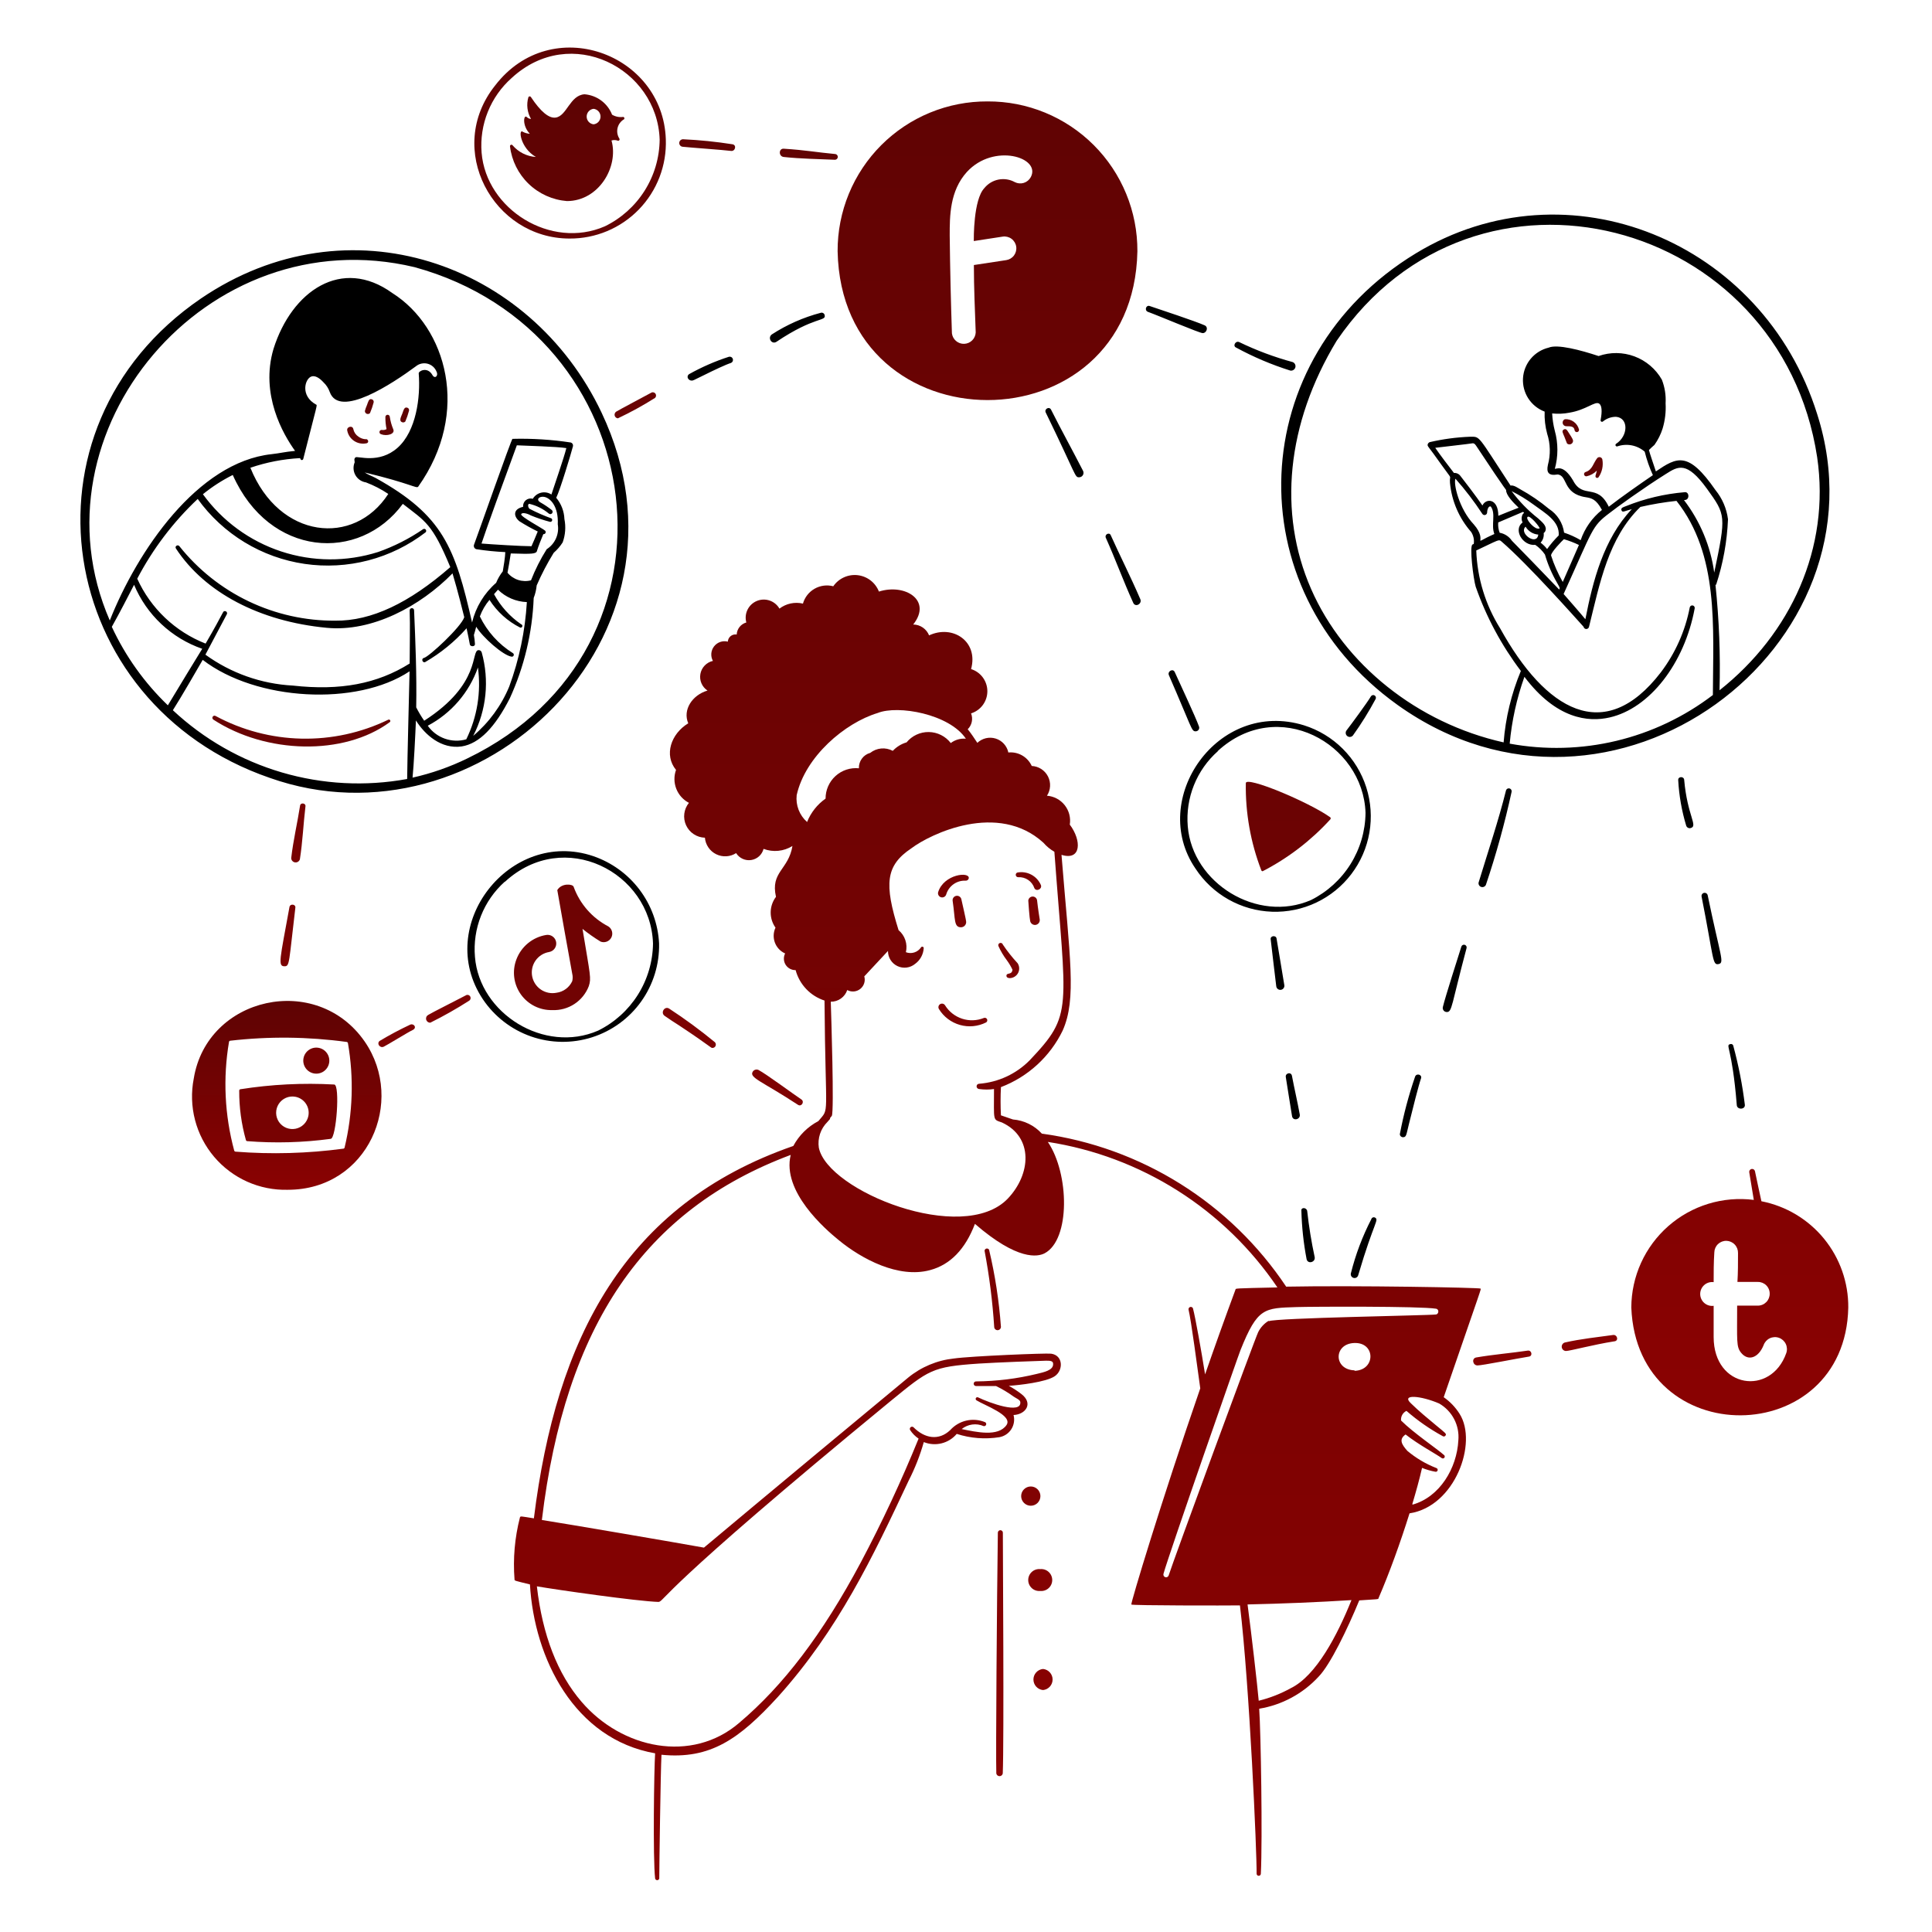<svg width="321" height="321" viewBox="0 0 321 321" fill="none" xmlns="http://www.w3.org/2000/svg">
<path d="M263.6 79.137C264.252 78.999 264.848 78.67 265.312 78.193C265.258 78.458 265.189 78.72 265.105 78.977C264.977 79.409 265.456 79.537 265.616 79.265C266.182 78.425 266.406 77.4 266.24 76.401C266.232 76.307 266.197 76.216 266.139 76.141C266.081 76.066 266.003 76.01 265.914 75.978C265.825 75.946 265.728 75.94 265.636 75.961C265.543 75.982 265.459 76.029 265.392 76.097C264.72 76.913 264.592 78.065 263.457 78.417C263.367 78.442 263.289 78.499 263.24 78.579C263.191 78.658 263.174 78.753 263.192 78.844C263.211 78.936 263.263 79.017 263.339 79.071C263.414 79.125 263.508 79.149 263.6 79.137ZM260.449 73.745C260.538 73.802 260.641 73.835 260.747 73.838C260.853 73.842 260.958 73.818 261.051 73.767C261.145 73.716 261.222 73.641 261.277 73.55C261.331 73.459 261.36 73.355 261.361 73.249C261.361 73.121 261.36 72.977 260.592 71.825C260.432 71.585 260.24 71.137 259.824 71.361C259.408 71.585 259.696 72.001 259.921 72.561C260.368 73.745 260.368 73.745 260.449 73.745ZM260.192 70.817C260.976 70.817 261.52 70.817 261.616 71.473C261.629 71.571 261.68 71.659 261.758 71.719C261.836 71.779 261.935 71.806 262.033 71.793C262.13 71.78 262.219 71.729 262.279 71.651C262.339 71.573 262.365 71.475 262.353 71.377C262.226 70.859 261.921 70.401 261.491 70.085C261.061 69.769 260.533 69.615 260.001 69.649C259.874 69.702 259.769 69.795 259.702 69.915C259.636 70.035 259.612 70.174 259.634 70.309C259.656 70.444 259.723 70.568 259.825 70.66C259.926 70.752 260.056 70.808 260.192 70.817ZM64.496 119.585C60.009 121.756 55.07 122.831 50.085 122.723C45.101 122.614 40.214 121.325 35.825 118.961C35.744 118.912 35.647 118.897 35.556 118.92C35.464 118.942 35.385 119 35.337 119.081C35.288 119.162 35.273 119.258 35.295 119.35C35.318 119.441 35.376 119.52 35.456 119.569C44.224 125.281 57.105 125.601 64.737 120.001C64.792 119.969 64.832 119.917 64.848 119.855C64.865 119.794 64.856 119.728 64.825 119.673C64.793 119.618 64.74 119.578 64.679 119.561C64.617 119.545 64.552 119.553 64.496 119.585ZM63.312 72.145C64.225 72.513 65.728 72.145 65.329 71.297C65.061 70.65 64.873 69.973 64.769 69.281C64.769 69.183 64.73 69.09 64.661 69.021C64.592 68.952 64.498 68.913 64.4 68.913C64.303 68.913 64.209 68.952 64.14 69.021C64.071 69.09 64.032 69.183 64.032 69.281C64.023 69.958 64.087 70.634 64.225 71.297C64.006 71.421 63.754 71.472 63.505 71.441C63.458 71.428 63.41 71.425 63.362 71.431C63.315 71.437 63.269 71.452 63.227 71.476C63.186 71.5 63.149 71.532 63.12 71.57C63.091 71.608 63.069 71.651 63.056 71.697C63.044 71.743 63.041 71.791 63.047 71.839C63.053 71.886 63.068 71.932 63.092 71.974C63.115 72.016 63.147 72.052 63.185 72.082C63.223 72.111 63.266 72.132 63.312 72.145ZM61.472 68.641C61.72 68.065 61.923 67.472 62.081 66.865C62.095 66.809 62.098 66.751 62.089 66.694C62.081 66.638 62.061 66.583 62.032 66.534C62.002 66.484 61.962 66.442 61.916 66.408C61.869 66.374 61.816 66.35 61.761 66.337C61.281 66.193 61.2 66.705 60.961 67.329C60.823 67.639 60.71 67.96 60.624 68.289C60.624 68.388 60.653 68.484 60.707 68.566C60.762 68.648 60.839 68.712 60.93 68.75C61.021 68.787 61.121 68.797 61.218 68.778C61.315 68.758 61.403 68.711 61.472 68.641ZM66.8 70.145C66.892 70.185 66.993 70.196 67.09 70.176C67.188 70.156 67.277 70.106 67.344 70.033C67.59 69.457 67.793 68.863 67.953 68.257C67.969 68.202 67.975 68.145 67.968 68.088C67.962 68.031 67.944 67.976 67.915 67.927C67.887 67.877 67.849 67.834 67.803 67.8C67.757 67.766 67.704 67.742 67.648 67.729C67.153 67.585 67.056 68.161 66.849 68.705C66.641 69.249 66.24 69.921 66.8 70.145ZM59.12 73.425C59.695 73.713 60.353 73.786 60.977 73.633C61.377 73.457 61.105 72.849 60.721 72.977C60.298 72.948 59.892 72.798 59.553 72.545C59.336 72.403 59.15 72.22 59.004 72.005C58.859 71.791 58.757 71.551 58.705 71.297C58.593 70.625 57.536 70.881 57.697 71.553C57.774 71.953 57.943 72.331 58.19 72.655C58.437 72.98 58.755 73.243 59.12 73.425ZM172.864 248.577C172.864 248.153 172.696 247.746 172.396 247.446C172.096 247.146 171.689 246.977 171.264 246.977C170.84 246.977 170.433 247.146 170.133 247.446C169.833 247.746 169.664 248.153 169.664 248.577C169.664 249.001 169.833 249.408 170.133 249.708C170.433 250.008 170.84 250.177 171.264 250.177C171.689 250.177 172.096 250.008 172.396 249.708C172.696 249.408 172.864 249.001 172.864 248.577ZM172.832 264.337C173.085 264.361 173.34 264.331 173.581 264.251C173.822 264.171 174.043 264.041 174.231 263.87C174.419 263.699 174.569 263.491 174.671 263.258C174.774 263.026 174.827 262.775 174.827 262.521C174.827 262.267 174.774 262.016 174.671 261.784C174.569 261.551 174.419 261.343 174.231 261.172C174.043 261.001 173.822 260.871 173.581 260.791C173.34 260.711 173.085 260.681 172.832 260.705C172.58 260.681 172.325 260.711 172.084 260.791C171.843 260.871 171.622 261.001 171.434 261.172C171.246 261.343 171.096 261.551 170.993 261.784C170.891 262.016 170.838 262.267 170.838 262.521C170.838 262.775 170.891 263.026 170.993 263.258C171.096 263.491 171.246 263.699 171.434 263.87C171.622 264.041 171.843 264.171 172.084 264.251C172.325 264.331 172.58 264.361 172.832 264.337ZM173.296 277.297C172.861 277.339 172.456 277.541 172.162 277.865C171.867 278.189 171.704 278.611 171.704 279.049C171.704 279.487 171.867 279.909 172.162 280.233C172.456 280.557 172.861 280.759 173.296 280.801C173.732 280.759 174.137 280.557 174.431 280.233C174.726 279.909 174.889 279.487 174.889 279.049C174.889 278.611 174.726 278.189 174.431 277.865C174.137 277.541 173.732 277.339 173.296 277.297ZM163.584 207.809C164.373 211.986 164.907 216.207 165.184 220.449C165.184 220.598 165.243 220.74 165.349 220.845C165.454 220.95 165.596 221.009 165.744 221.009C165.893 221.009 166.035 220.95 166.14 220.845C166.245 220.74 166.304 220.598 166.304 220.449C165.991 216.137 165.333 211.856 164.336 207.649C164.296 207.572 164.231 207.511 164.152 207.475C164.074 207.438 163.985 207.428 163.9 207.446C163.815 207.464 163.739 207.509 163.682 207.575C163.625 207.64 163.591 207.722 163.584 207.809ZM166.624 254.657C166.624 254.547 166.581 254.441 166.503 254.363C166.425 254.285 166.319 254.241 166.208 254.241C166.098 254.241 165.992 254.285 165.914 254.363C165.836 254.441 165.792 254.547 165.792 254.657C165.632 265.617 165.44 291.809 165.536 294.657C165.558 294.783 165.624 294.898 165.722 294.98C165.82 295.063 165.944 295.108 166.072 295.108C166.201 295.108 166.325 295.063 166.423 294.98C166.521 294.898 166.587 294.783 166.608 294.657C166.832 289.489 166.624 257.217 166.624 254.657ZM209.568 144.609C209.585 144.654 209.616 144.692 209.657 144.718C209.697 144.744 209.745 144.756 209.792 144.753C214.017 142.571 217.82 139.657 221.024 136.145C221.07 136.097 221.095 136.034 221.095 135.969C221.095 135.904 221.07 135.841 221.024 135.793C217.36 133.201 207.008 128.897 206.992 130.113C206.911 135.066 207.786 139.988 209.568 144.609ZM91.776 167.825C93.073 167.879 94.353 167.525 95.438 166.813C96.523 166.101 97.358 165.067 97.825 163.857C98.257 162.497 98.097 162.257 96.784 154.337C97.741 155.104 98.746 155.81 99.793 156.449C100.122 156.576 100.486 156.576 100.816 156.449C101.145 156.323 101.416 156.078 101.575 155.764C101.735 155.449 101.771 155.086 101.679 154.745C101.586 154.405 101.37 154.111 101.073 153.921C98.396 152.529 96.34 150.182 95.312 147.345C95.168 146.849 93.296 146.689 92.593 147.889C92.593 148.033 95.04 161.633 95.073 161.777C95.177 162.186 95.177 162.616 95.073 163.025C94.835 163.539 94.471 163.984 94.015 164.32C93.559 164.656 93.026 164.871 92.465 164.945C92.017 165.033 91.556 165.032 91.11 164.941C90.663 164.85 90.238 164.67 89.861 164.414C89.484 164.157 89.162 163.828 88.913 163.445C88.665 163.063 88.495 162.635 88.413 162.186C88.331 161.738 88.34 161.277 88.438 160.832C88.536 160.386 88.721 159.965 88.984 159.592C89.246 159.218 89.58 158.901 89.966 158.658C90.352 158.416 90.783 158.252 91.233 158.177C91.608 158.111 91.942 157.899 92.161 157.587C92.38 157.275 92.466 156.889 92.4 156.513C92.335 156.137 92.123 155.803 91.81 155.584C91.498 155.365 91.112 155.279 90.737 155.345C89.626 155.53 88.585 156.005 87.717 156.721C86.849 157.438 86.185 158.37 85.793 159.425C85.432 160.379 85.312 161.406 85.443 162.417C85.574 163.428 85.952 164.391 86.543 165.221C87.135 166.052 87.922 166.724 88.834 167.178C89.747 167.632 90.757 167.854 91.776 167.825Z" fill="url(#paint0_linear_416_14957)"/>
<path d="M109.505 156.74C109.337 153.507 108.205 150.398 106.254 147.814C104.304 145.231 101.624 143.291 98.561 142.243C84.753 137.572 72.049 153.747 80.225 166.02C82.154 168.893 84.962 171.063 88.229 172.205C91.495 173.347 95.044 173.399 98.343 172.354C101.642 171.308 104.513 169.221 106.525 166.406C108.538 163.591 109.583 160.199 109.505 156.74ZM83.905 146.5C93.713 137.476 108.113 144.899 108.497 156.756C108.461 159.776 107.59 162.727 105.98 165.282C104.37 167.838 102.085 169.898 99.377 171.236C90.449 175.124 79.665 168.419 78.913 158.979C78.715 156.659 79.059 154.324 79.917 152.158C80.775 149.992 82.124 148.056 83.857 146.5H83.905ZM198.625 144.308C200.015 146.435 201.895 148.197 204.109 149.446C206.322 150.694 208.803 151.393 211.342 151.482C213.882 151.571 216.406 151.049 218.701 149.959C220.997 148.869 222.996 147.243 224.532 145.219C226.068 143.194 227.095 140.83 227.526 138.326C227.957 135.822 227.78 133.25 227.009 130.829C226.239 128.407 224.898 126.206 223.099 124.412C221.3 122.617 219.096 121.281 216.673 120.516C202.305 116.068 190.753 132.804 198.625 144.308ZM202.305 124.804C212.305 115.588 226.513 123.572 226.881 135.06C226.849 138.072 225.987 141.018 224.389 143.573C222.791 146.127 220.52 148.192 217.825 149.54C208.913 153.428 198.113 146.74 197.345 137.284C197.152 134.957 197.504 132.618 198.373 130.451C199.242 128.285 200.605 126.351 202.353 124.804H202.305ZM99.953 68.564C88.129 43.603 57.825 32.964 33.377 49.603C1.697 71.251 9.185 116.948 44.801 129.236C79.585 141.588 117.553 105.747 99.953 68.564ZM77.665 126.004C74.761 127.425 71.7 128.499 68.545 129.204C68.753 127.22 69.009 122.1 69.105 119.7C70.609 122.1 73.329 124.5 76.705 124.02C79.649 123.556 82.257 120.82 84.705 116.02C87.102 110.774 88.45 105.11 88.673 99.347C88.934 98.68 89.1 97.98 89.169 97.267C89.982 95.394 90.928 93.582 92.001 91.844C92.577 91.341 93.078 90.76 93.489 90.115C93.936 88.875 94.036 87.536 93.777 86.243C93.727 84.947 93.249 83.704 92.417 82.707C93.073 81.379 94.897 75.316 95.201 74.132C95.227 74.005 95.206 73.873 95.141 73.76C95.076 73.648 94.972 73.564 94.849 73.523C91.641 73.034 88.397 72.831 85.153 72.915C85.041 72.707 79.281 89.156 78.753 90.516C78.728 90.59 78.72 90.669 78.727 90.747C78.734 90.825 78.757 90.901 78.794 90.97C78.832 91.039 78.883 91.099 78.945 91.148C79.006 91.196 79.077 91.231 79.153 91.251C80.743 91.498 82.345 91.658 83.953 91.731C83.953 92.419 83.649 94.323 83.537 94.931C83.081 95.511 82.709 96.152 82.433 96.835C80.446 98.563 79.048 100.868 78.433 103.428C75.601 90.996 73.633 85.651 62.433 79.427C61.873 79.124 61.201 78.9 60.593 78.499C68.337 80.356 69.201 81.236 69.489 80.852C78.257 68.499 74.177 54.371 65.185 48.691C56.769 42.611 48.465 48.355 45.441 57.971C43.201 65.54 47.041 72.163 49.025 74.915C47.201 75.091 46.577 75.299 45.121 75.46C32.801 76.787 22.817 91.555 18.241 103.091C4.593 71.779 34.321 36.132 68.881 44.388C108.385 55.219 115.569 107.668 77.665 126.004ZM28.721 118.004C29.937 116.116 32.977 110.868 33.681 109.636C42.577 116.484 59.281 117.38 68.049 111.54C68.049 111.812 67.649 127.236 67.649 129.428C60.719 130.696 53.588 130.323 46.828 128.339C40.068 126.355 33.867 122.816 28.721 118.004ZM78.913 106.996C78.884 106.496 78.825 106 78.737 105.507C78.881 105.06 78.977 104.66 79.121 104.132C80.161 105.86 83.601 108.932 85.025 109.108C85.097 109.113 85.168 109.094 85.228 109.054C85.288 109.015 85.332 108.956 85.354 108.887C85.376 108.819 85.375 108.745 85.35 108.678C85.325 108.61 85.278 108.553 85.217 108.516C82.848 107.043 80.945 104.929 79.729 102.42C80.097 101.416 80.639 100.484 81.329 99.668C82.583 101.636 84.347 103.228 86.433 104.276C86.47 104.285 86.508 104.287 86.546 104.282C86.583 104.276 86.619 104.264 86.652 104.244C86.685 104.225 86.713 104.2 86.736 104.169C86.759 104.139 86.775 104.104 86.785 104.067C86.794 104.031 86.796 103.992 86.791 103.955C86.786 103.917 86.773 103.881 86.754 103.848C86.734 103.816 86.709 103.787 86.679 103.764C86.648 103.742 86.614 103.725 86.577 103.716C84.706 102.429 83.165 100.719 82.081 98.724C82.289 98.468 82.513 98.212 82.737 97.972C84.022 99.236 85.735 99.973 87.537 100.036C87.254 104.831 86.267 109.559 84.609 114.067C83.298 117.237 81.246 120.046 78.625 122.26C80.83 117.979 81.333 113.023 80.033 108.388C80.001 108.278 79.933 108.182 79.84 108.115C79.748 108.049 79.635 108.015 79.521 108.02C78.161 108.02 80.065 113.588 70.481 119.748C69.986 119.039 69.542 118.296 69.153 117.524C69.249 112.084 69.025 106.66 68.801 101.412C68.801 101.314 68.762 101.22 68.693 101.151C68.624 101.082 68.531 101.044 68.433 101.044C68.335 101.044 68.242 101.082 68.173 101.151C68.104 101.22 68.065 101.314 68.065 101.412C68.161 104.196 68.065 106.948 68.065 110.243C62.689 113.619 56.529 114.788 48.657 113.908C43.42 113.632 38.375 111.848 34.129 108.772C34.689 107.748 37.025 103.268 37.681 102.068C37.712 102.013 37.729 101.951 37.728 101.888C37.728 101.825 37.71 101.763 37.677 101.709C37.645 101.655 37.598 101.611 37.542 101.581C37.487 101.551 37.424 101.537 37.361 101.54C36.977 101.54 37.361 101.444 34.161 106.932C29.114 104.954 25.038 101.085 22.801 96.147C25.391 91.204 28.787 86.726 32.849 82.9C34.936 85.797 37.583 88.245 40.635 90.098C43.686 91.952 47.079 93.173 50.612 93.69C54.145 94.206 57.746 94.007 61.2 93.105C64.654 92.202 67.892 90.614 70.721 88.436C70.775 88.378 70.807 88.302 70.811 88.223C70.816 88.144 70.791 88.066 70.744 88.003C70.696 87.94 70.627 87.895 70.55 87.878C70.472 87.861 70.391 87.871 70.321 87.907C67.999 89.503 65.476 90.784 62.817 91.716C57.572 93.377 51.938 93.343 46.713 91.62C41.489 89.897 36.94 86.571 33.713 82.115C35.245 80.872 36.908 79.799 38.673 78.915C44.737 92.564 59.697 93.54 66.929 83.716C70.673 86.627 71.825 86.996 74.817 94.228C67.953 100.212 61.697 103.188 55.713 103.124C50.74 103.158 45.825 102.063 41.338 99.921C36.85 97.778 32.908 94.644 29.809 90.755C29.553 90.403 28.977 90.755 29.233 91.139C34.033 98.451 43.137 103.252 54.273 104.308C61.809 105.044 69.809 100.74 75.185 95.267C76.017 98.019 77.025 102.068 77.137 102.548C76.641 104.148 71.281 109.124 70.433 109.316C69.937 109.428 70.193 110.196 70.641 110.004C73.22 108.511 75.543 106.615 77.521 104.388C77.697 105.22 78.017 106.708 78.065 107.076C78.113 107.444 78.945 107.508 78.913 106.996ZM88.513 82.868C88.315 82.812 88.106 82.805 87.904 82.849C87.703 82.892 87.515 82.984 87.358 83.116C87.2 83.249 87.077 83.418 86.999 83.609C86.922 83.8 86.892 84.007 86.913 84.212C85.201 84.579 85.313 85.811 86.305 86.612C87.287 87.231 88.302 87.797 89.345 88.308C88.977 89.188 88.689 89.907 88.305 90.755C86.705 90.755 81.729 90.451 80.001 90.308C80.641 88.308 84.017 79.011 85.873 73.987C87.473 74.067 92.481 74.195 94.097 74.451C93.713 76.052 92.081 80.707 91.617 82.163C91.37 82.001 91.092 81.889 90.801 81.836C90.51 81.784 90.211 81.79 89.922 81.856C89.634 81.922 89.362 82.045 89.122 82.219C88.883 82.393 88.681 82.614 88.529 82.868H88.513ZM89.217 91.523C89.489 90.659 89.825 89.828 90.273 88.74C90.344 88.752 90.418 88.741 90.482 88.709C90.547 88.676 90.599 88.624 90.632 88.559C90.664 88.494 90.674 88.421 90.662 88.35C90.649 88.278 90.614 88.213 90.561 88.163C90.161 87.796 86.449 85.828 86.593 85.444C86.737 85.059 87.665 85.332 88.193 85.635C89.234 86.064 90.303 86.422 91.393 86.707C91.463 86.715 91.533 86.699 91.594 86.663C91.654 86.626 91.7 86.571 91.726 86.505C91.751 86.44 91.754 86.368 91.735 86.3C91.715 86.232 91.674 86.173 91.617 86.132C90.367 85.678 89.149 85.144 87.969 84.531C87.729 84.308 87.617 83.7 87.969 83.716C89.144 83.996 90.24 84.543 91.169 85.316C91.206 85.35 91.249 85.377 91.296 85.395C91.343 85.413 91.394 85.422 91.444 85.42C91.495 85.419 91.544 85.407 91.591 85.387C91.637 85.366 91.678 85.336 91.713 85.299C91.748 85.263 91.775 85.219 91.793 85.172C91.811 85.125 91.819 85.075 91.818 85.024C91.816 84.974 91.805 84.924 91.784 84.878C91.763 84.832 91.734 84.79 91.697 84.755C91.096 84.281 90.459 83.853 89.793 83.475C88.993 83.011 89.569 82.436 90.369 82.547C91.441 82.707 92.817 84.147 92.673 87.108C92.806 87.903 92.703 88.719 92.376 89.456C92.049 90.193 91.512 90.817 90.833 91.251C89.802 92.888 88.929 94.618 88.225 96.419C87.521 96.602 86.78 96.579 86.089 96.356C85.398 96.132 84.784 95.715 84.321 95.156C84.433 94.596 84.769 92.675 84.865 91.956C88.433 92.067 89.057 92.052 89.233 91.523H89.217ZM79.409 110.9C79.96 114.982 79.286 119.136 77.473 122.836C76.304 123.171 75.06 123.133 73.913 122.729C72.766 122.325 71.773 121.573 71.073 120.579C74.972 118.518 77.949 115.061 79.409 110.9ZM49.969 76.356C49.997 76.389 50.035 76.414 50.076 76.428C50.118 76.442 50.163 76.444 50.206 76.434C50.249 76.425 50.289 76.403 50.32 76.372C50.352 76.341 50.374 76.302 50.385 76.26C52.801 66.755 52.737 67.347 52.513 67.219C49.825 65.748 50.673 62.883 51.761 62.547C52.305 62.371 53.025 62.724 53.745 63.523C54.215 63.965 54.572 64.514 54.785 65.124C56.385 69.603 65.249 63.7 69.089 60.867C69.355 60.646 69.671 60.491 70.008 60.415C70.347 60.339 70.698 60.343 71.034 60.429C71.369 60.515 71.68 60.679 71.94 60.909C72.2 61.138 72.402 61.425 72.529 61.748C72.897 62.452 72.225 63.044 71.825 62.276C70.993 60.867 69.537 61.651 69.569 62.035C69.889 66.004 69.153 71.635 66.065 74.388C62.977 77.139 59.393 75.716 59.073 75.987C58.753 76.26 58.929 76.516 58.929 76.82C58.786 77.159 58.722 77.527 58.743 77.895C58.764 78.263 58.869 78.621 59.05 78.942C59.23 79.263 59.482 79.539 59.785 79.748C60.089 79.957 60.436 80.093 60.801 80.147C62.108 80.642 63.354 81.286 64.513 82.067C58.817 90.868 46.369 89.572 41.601 77.716C44.266 76.805 47.044 76.267 49.857 76.115L49.969 76.356ZM22.273 97.156C23.307 99.626 24.85 101.851 26.802 103.684C28.754 105.517 31.071 106.918 33.601 107.796C33.409 108.1 28.945 115.396 27.889 117.188C24.004 113.455 20.846 109.033 18.577 104.148C20.161 101.3 21.025 99.572 22.273 97.171V97.156ZM301.921 68.803C292.913 40.004 260.449 26.771 235.233 42.099C206.817 59.347 205.121 97.748 232.225 117.14C267.841 142.548 314.305 107.476 301.921 68.803ZM253.281 112.452C258.577 119.476 263.889 120.02 267.441 119.204C274.065 117.7 279.873 110.26 281.569 101.092C281.592 100.983 281.572 100.87 281.512 100.777C281.452 100.684 281.357 100.619 281.249 100.596C281.141 100.572 281.028 100.593 280.935 100.653C280.842 100.713 280.776 100.807 280.753 100.916C280 104.83 278.358 108.52 275.953 111.7C266.545 123.956 256.753 117.972 249.249 104.404C246.81 100.513 245.441 96.048 245.281 91.46C249.089 89.668 249.009 89.572 249.457 89.956C253.905 93.779 261.985 102.9 263.105 104.132C263.125 104.238 263.181 104.334 263.265 104.403C263.348 104.472 263.453 104.51 263.561 104.51C263.669 104.51 263.774 104.472 263.857 104.403C263.94 104.334 263.997 104.238 264.017 104.132C265.809 96.9 267.217 89.395 272.545 84.228C274.523 83.772 276.527 83.436 278.545 83.219C285.633 92.18 284.625 104.132 284.593 115.476C279.841 119.104 274.383 121.697 268.568 123.089C262.754 124.48 256.712 124.639 250.833 123.556C251.179 119.766 252.001 116.035 253.281 112.452ZM279.905 83.076C280.769 83.076 280.689 81.668 279.905 81.779C276.565 82.058 273.287 82.835 270.177 84.084C269.745 84.26 269.249 84.356 269.409 84.787C269.569 85.219 269.921 84.9 271.121 84.596C266.417 89.572 264.641 96.579 263.409 102.884C262.529 101.812 260.353 99.332 259.793 98.692C264.721 87.828 264.449 87.492 267.345 85.299C268.465 84.403 273.025 81.108 276.801 78.74C278.817 77.46 280.257 76.564 283.617 81.219C286.737 85.555 286.817 85.62 284.817 95.139C284.216 90.756 282.484 86.604 279.793 83.091L279.905 83.076ZM244.705 73.651C244.993 73.651 245.137 73.876 245.361 74.212C250.641 82.212 250.241 81.299 250.241 81.46C250.241 82.228 251.281 83.379 252.321 84.356C251.473 84.675 249.889 85.316 248.945 85.7C248.945 82.755 246.865 82.755 246.305 83.987C245.313 82.531 243.105 79.651 242.657 79.091C242.535 78.919 242.371 78.781 242.181 78.692C241.99 78.602 241.779 78.563 241.569 78.579C240.817 77.62 239.121 75.379 238.465 74.403C238.625 74.371 244.193 73.748 244.689 73.651H244.705ZM255.585 88.82C255.345 90.772 252.289 88.596 253.473 87.507C253.692 87.878 253.996 88.191 254.361 88.419C254.726 88.647 255.14 88.784 255.569 88.82H255.585ZM255.409 87.811C254.753 87.7 253.425 86.212 253.809 85.876C254.193 85.54 255.841 87.555 255.809 87.796C255.675 87.841 255.53 87.846 255.393 87.811H255.409ZM259.073 97.972C257.681 96.499 251.361 89.972 251.201 89.844C250.969 89.497 250.669 89.201 250.32 88.973C249.971 88.745 249.579 88.589 249.169 88.516C248.959 87.971 248.877 87.385 248.929 86.803L253.057 85.043C253.441 85.379 253.057 85.043 252.865 85.779C252.773 86.123 252.813 86.488 252.977 86.803C251.377 87.987 252.977 90.74 255.089 90.531C255.716 90.962 256.259 91.504 256.689 92.132C257.162 93.765 257.834 95.334 258.689 96.803C259.217 97.748 259.185 97.635 259.057 97.972H259.073ZM257.713 92.26C257.713 91.748 259.553 89.828 259.841 89.588C260.698 89.837 261.533 90.158 262.337 90.547C261.873 91.603 260.385 94.98 259.649 96.692C258.846 95.286 258.192 93.801 257.697 92.26H257.713ZM257.057 91.236C256.748 90.828 256.381 90.467 255.969 90.163C256.166 89.951 256.314 89.697 256.403 89.42C256.491 89.144 256.518 88.851 256.481 88.564C256.573 88.502 256.65 88.422 256.708 88.328C256.766 88.234 256.803 88.129 256.817 88.019C256.945 87.267 256.097 86.644 255.537 86.115C253.88 84.815 252.405 83.297 251.153 81.603C252.424 82.24 253.64 82.984 254.785 83.828C256.705 85.251 259.169 86.596 258.977 88.963C258.271 89.667 257.623 90.427 257.041 91.236H257.057ZM241.825 79.54C243.451 81.376 244.943 83.328 246.289 85.379C246.335 85.451 246.402 85.507 246.48 85.54C246.559 85.574 246.645 85.584 246.729 85.569C246.813 85.553 246.89 85.513 246.951 85.454C247.012 85.395 247.055 85.319 247.073 85.236C247.073 84.787 247.281 83.987 247.697 84.163C248.577 85.364 247.697 87.236 248.289 88.724C244.001 90.612 247.505 90.132 244.865 87.124C242.417 84.547 241.457 80.356 241.825 79.54ZM258.321 77.939C258.905 75.846 258.905 73.633 258.321 71.54C258.083 70.607 257.939 69.653 257.889 68.692C258.85 68.794 259.821 68.751 260.769 68.564C263.569 68.1 265.009 66.596 265.697 67.059C266.145 67.364 266.225 68.308 265.937 69.811C265.931 69.86 265.939 69.91 265.962 69.954C265.985 69.997 266.021 70.033 266.064 70.055C266.108 70.078 266.157 70.087 266.206 70.08C266.255 70.074 266.301 70.053 266.337 70.019C266.946 69.521 267.71 69.249 268.497 69.251C270.625 69.427 270.545 72.451 268.497 73.748C268.453 73.782 268.422 73.832 268.411 73.887C268.4 73.942 268.408 74 268.435 74.049C268.462 74.099 268.505 74.137 268.557 74.158C268.609 74.179 268.667 74.181 268.721 74.163C269.489 73.9 270.313 73.842 271.11 73.996C271.908 74.151 272.651 74.512 273.265 75.043C273.6 76.383 274.055 77.69 274.625 78.948C272.401 80.468 269.425 82.547 267.297 84.195C265.377 80.163 262.993 83.028 261.345 79.796C259.681 77.028 258.625 77.987 258.241 77.891L258.321 77.939ZM285.137 97.139C286.29 93.626 286.952 89.97 287.105 86.275C286.878 84.497 286.157 82.818 285.025 81.427C280.481 74.868 278.625 75.956 275.121 78.323C274.801 77.347 274.097 75.316 273.969 74.772C274.177 74.564 274.721 74.035 274.881 73.924C275.473 73.093 275.931 72.175 276.241 71.204C276.65 69.846 276.818 68.427 276.737 67.011C276.817 65.67 276.604 64.327 276.113 63.075C275.095 61.297 273.486 59.93 271.566 59.214C269.646 58.498 267.535 58.477 265.601 59.156C262.609 58.163 258.753 57.139 257.297 57.764C256.139 58.043 255.101 58.686 254.336 59.598C253.571 60.511 253.118 61.645 253.045 62.833C252.971 64.022 253.281 65.203 253.928 66.203C254.576 67.202 255.526 67.968 256.641 68.388C256.592 69.623 256.733 70.858 257.057 72.052C257.599 73.731 257.644 75.531 257.185 77.236C256.897 78.516 257.313 79.091 258.785 78.835C260.513 78.963 259.569 82.035 263.489 82.612C264.433 82.772 265.185 82.915 266.161 84.724C264.529 86.028 263.302 87.771 262.625 89.748C261.755 89.234 260.832 88.816 259.873 88.499C259.767 87.702 259.489 86.936 259.058 86.257C258.627 85.577 258.053 84.999 257.377 84.564C255.886 83.319 254.279 82.22 252.577 81.284C252.241 81.108 251.537 80.564 250.977 80.675C245.409 72.195 245.985 72.564 244.241 72.564C241.988 72.65 239.749 72.95 237.553 73.46C237.474 73.489 237.403 73.536 237.345 73.597C237.286 73.658 237.243 73.731 237.217 73.811C237.121 74.195 237.217 73.972 239.457 77.171C241.537 80.084 240.785 78.659 240.913 80.228C241.197 83.251 242.429 86.107 244.433 88.388C244.814 88.974 244.968 89.68 244.865 90.371L244.657 90.468C244.113 90.74 244.801 96.195 245.185 97.475C246.943 102.504 249.474 107.228 252.689 111.476C251.114 115.257 250.147 119.264 249.825 123.348C235.537 120.148 223.329 110.436 217.825 97.828C212.321 85.219 213.729 70.436 222.081 56.627C245.201 22.692 295.905 36.324 301.921 75.972C304.129 91.028 297.537 105.315 285.697 114.691C285.859 108.843 285.634 102.99 285.025 97.171L285.137 97.139ZM278.833 129.619C278.972 132.186 279.418 134.727 280.161 137.188C280.212 137.34 280.322 137.466 280.466 137.538C280.609 137.61 280.776 137.622 280.929 137.572C282.145 137.22 280.353 135.54 279.825 129.572C279.777 128.948 278.785 128.979 278.833 129.619ZM283.729 148.74C283.697 148.606 283.613 148.49 283.496 148.418C283.379 148.346 283.239 148.324 283.105 148.355C282.971 148.387 282.856 148.471 282.784 148.588C282.712 148.705 282.689 148.846 282.721 148.979C284.769 159.379 284.497 160.387 285.537 160.179C286.577 159.971 285.841 158.98 283.729 148.74ZM287.489 173.476C286.609 173.715 287.777 173.843 288.561 183.555C288.561 184.436 290.001 184.387 289.905 183.555C289.502 180.272 288.865 177.021 288.001 173.827C287.996 173.768 287.978 173.711 287.949 173.659C287.919 173.607 287.878 173.563 287.829 173.53C287.78 173.496 287.724 173.473 287.665 173.464C287.606 173.455 287.546 173.459 287.489 173.476ZM246.881 147.012C248.589 141.942 250.016 136.782 251.153 131.555C251.177 131.435 251.154 131.31 251.089 131.206C251.024 131.102 250.921 131.027 250.802 130.996C250.684 130.966 250.558 130.982 250.45 131.041C250.343 131.1 250.262 131.199 250.225 131.316C248.945 136.452 247.249 141.427 245.665 146.644C245.638 146.797 245.669 146.956 245.751 147.089C245.833 147.222 245.961 147.32 246.11 147.365C246.26 147.411 246.421 147.4 246.563 147.334C246.705 147.269 246.818 147.154 246.881 147.012ZM240.385 168.148C241.281 168.148 241.121 167.06 243.665 157.54C243.699 157.425 243.686 157.302 243.629 157.197C243.572 157.092 243.475 157.013 243.361 156.979C243.246 156.946 243.123 156.959 243.018 157.016C242.913 157.073 242.835 157.169 242.801 157.284C242.305 158.883 240.129 165.62 239.729 167.316C239.705 167.415 239.703 167.518 239.725 167.618C239.747 167.718 239.791 167.811 239.854 167.892C239.917 167.972 239.998 168.037 240.09 168.081C240.182 168.125 240.283 168.148 240.385 168.148ZM233.121 188.947C233.681 188.947 233.649 188.532 234.113 186.676C234.737 184.148 235.713 180.275 236.097 179.188C236.337 178.548 235.361 178.259 235.121 178.867C234.042 182.002 233.192 185.21 232.577 188.467C232.589 188.602 232.652 188.726 232.753 188.816C232.855 188.905 232.986 188.952 233.121 188.947ZM227.841 202.564C226.367 205.42 225.228 208.437 224.449 211.556C224.406 211.717 224.43 211.888 224.514 212.032C224.598 212.176 224.736 212.281 224.897 212.324C225.058 212.366 225.23 212.343 225.374 212.259C225.518 212.175 225.622 212.037 225.665 211.876C228.337 202.803 229.201 202.723 228.417 202.275C228.36 202.253 228.3 202.243 228.239 202.245C228.178 202.248 228.119 202.264 228.064 202.291C228.01 202.318 227.962 202.356 227.924 202.403C227.885 202.45 227.857 202.505 227.841 202.564ZM211.121 156.052C211.281 157.3 211.857 162.452 212.049 163.876C212.06 163.964 212.089 164.049 212.134 164.126C212.178 164.203 212.237 164.271 212.308 164.325C212.379 164.379 212.459 164.419 212.545 164.442C212.631 164.465 212.721 164.471 212.809 164.46C212.897 164.448 212.982 164.419 213.059 164.375C213.136 164.33 213.204 164.271 213.258 164.2C213.313 164.13 213.352 164.049 213.375 163.963C213.398 163.877 213.404 163.788 213.393 163.7C213.185 162.324 212.289 157.156 212.097 155.924C212.001 155.348 211.041 155.46 211.121 156.052ZM213.633 178.947C213.809 179.956 214.465 184.307 214.673 185.46C214.833 186.324 216.113 186.003 215.953 185.156C215.569 183.027 215.057 180.883 214.657 178.755C214.529 178.035 213.521 178.292 213.633 178.947ZM216.225 201.204C216.296 203.889 216.585 206.565 217.089 209.204C217.281 210.084 218.593 209.731 218.433 208.867C217.886 206.325 217.469 203.756 217.185 201.171C217.041 200.579 216.113 200.564 216.225 201.204ZM174.625 68.052C174.321 67.475 173.473 67.956 173.745 68.531C178.945 79.204 178.545 79.299 179.297 79.299C179.421 79.298 179.543 79.266 179.651 79.205C179.759 79.144 179.85 79.057 179.915 78.952C179.981 78.847 180.019 78.726 180.025 78.603C180.032 78.479 180.007 78.355 179.953 78.243C178.193 74.803 176.337 71.46 174.625 68.052ZM184.545 88.915C184.305 88.371 183.489 88.803 183.729 89.347C185.329 92.915 186.657 96.579 188.289 100.164C188.641 100.964 189.809 100.324 189.457 99.54C187.873 95.859 186.001 92.163 184.545 88.915ZM198.625 121.507C198.722 121.513 198.819 121.494 198.907 121.453C198.995 121.412 199.071 121.351 199.13 121.273C199.188 121.196 199.227 121.105 199.242 121.009C199.257 120.913 199.249 120.815 199.217 120.724C198.657 119.124 195.889 113.252 195.185 111.668C194.897 111.011 193.937 111.523 194.209 112.179C198.017 120.915 197.953 121.507 198.625 121.507ZM227.777 115.7C227.185 116.708 224.465 120.404 223.729 121.348C223.674 121.418 223.634 121.498 223.611 121.584C223.587 121.67 223.581 121.76 223.592 121.848C223.603 121.937 223.631 122.022 223.675 122.1C223.72 122.177 223.779 122.245 223.849 122.3C223.919 122.354 224 122.394 224.086 122.418C224.172 122.441 224.261 122.448 224.35 122.437C224.438 122.426 224.523 122.397 224.601 122.353C224.678 122.309 224.746 122.25 224.801 122.179C226.179 120.258 227.429 118.248 228.545 116.164C228.606 116.062 228.625 115.94 228.596 115.824C228.568 115.709 228.495 115.609 228.393 115.548C228.291 115.486 228.169 115.467 228.053 115.496C227.938 115.524 227.838 115.598 227.777 115.7ZM199.825 55.347C200.481 55.347 200.833 54.355 200.145 54.051C198.689 53.395 192.561 51.364 191.041 50.852C190.417 50.611 190.097 51.572 190.721 51.812C192.337 52.388 199.297 55.347 199.825 55.347ZM205.377 57.748C208.249 59.31 211.266 60.591 214.385 61.572C214.564 61.602 214.748 61.566 214.902 61.469C215.056 61.372 215.168 61.222 215.218 61.047C215.268 60.873 215.251 60.686 215.171 60.522C215.091 60.359 214.953 60.231 214.785 60.163C211.723 59.332 208.745 58.218 205.889 56.836C205.281 56.563 204.769 57.492 205.377 57.748ZM129.009 56.788C135.409 52.483 137.329 53.459 137.009 52.324C136.991 52.258 136.959 52.197 136.917 52.144C136.875 52.09 136.822 52.046 136.763 52.013C136.703 51.98 136.638 51.96 136.57 51.953C136.502 51.946 136.434 51.952 136.369 51.971C133.48 52.731 130.731 53.947 128.225 55.572C127.489 56.148 128.225 57.3 129.009 56.788ZM114.465 62.179C113.969 62.58 114.369 63.236 114.929 63.236C115.121 63.236 115.153 63.236 116.913 62.355C118.673 61.475 120.689 60.532 121.441 60.307C121.567 60.258 121.67 60.163 121.73 60.041C121.79 59.919 121.802 59.779 121.764 59.649C121.726 59.518 121.64 59.407 121.524 59.337C121.408 59.266 121.27 59.241 121.137 59.267C118.821 60.014 116.586 60.989 114.465 62.179Z" fill="black"/>
<path d="M108.289 65.202C107.457 65.666 102.865 68.082 102.369 68.402C102.267 68.473 102.189 68.573 102.146 68.69C102.103 68.807 102.097 68.934 102.128 69.054C102.16 69.174 102.227 69.282 102.322 69.363C102.416 69.444 102.533 69.494 102.657 69.506C104.783 68.502 106.845 67.369 108.833 66.114C108.923 66.029 108.981 65.916 108.998 65.793C109.015 65.671 108.99 65.546 108.927 65.44C108.863 65.334 108.765 65.252 108.65 65.209C108.534 65.165 108.407 65.163 108.289 65.202ZM94.625 39.634C96.772 39.648 98.9 39.228 100.881 38.397C102.861 37.567 104.653 36.344 106.148 34.803C107.643 33.262 108.811 31.433 109.58 29.428C110.35 27.424 110.705 25.284 110.625 23.138C110.145 8.85 91.633 2.034 82.273 14.194C73.825 24.77 81.953 39.634 94.625 39.634ZM85.025 12.946C94.833 3.906 109.233 11.346 109.601 23.202C109.572 26.211 108.704 29.152 107.096 31.696C105.488 34.239 103.203 36.285 100.497 37.602C91.553 41.506 80.785 34.802 80.017 25.362C79.833 23.046 80.189 20.718 81.058 18.564C81.927 16.409 83.285 14.486 85.025 12.946ZM130.209 26.082C133.041 26.386 135.889 26.418 138.721 26.546C138.848 26.546 138.97 26.495 139.06 26.405C139.15 26.315 139.201 26.193 139.201 26.066C139.201 25.939 139.15 25.816 139.06 25.726C138.97 25.636 138.848 25.586 138.721 25.586C135.745 25.314 133.921 24.946 130.209 24.706C129.361 24.658 129.345 25.986 130.209 26.082ZM113.441 24.386C114.737 24.53 120.065 24.898 121.441 25.074C122.161 25.186 122.449 24.098 121.697 23.97C118.989 23.545 116.259 23.267 113.521 23.138C113.439 23.133 113.357 23.143 113.279 23.17C113.201 23.197 113.13 23.238 113.068 23.292C113.006 23.346 112.956 23.412 112.92 23.486C112.884 23.56 112.862 23.64 112.857 23.722C112.852 23.804 112.863 23.886 112.889 23.964C112.916 24.041 112.957 24.113 113.012 24.175C113.066 24.236 113.132 24.287 113.205 24.323C113.279 24.359 113.359 24.381 113.441 24.386ZM49.825 142.77C50.289 139.826 50.401 136.898 50.753 133.97C50.833 133.426 49.937 133.298 49.857 133.858C49.409 136.738 48.721 139.634 48.385 142.562C48.387 142.738 48.451 142.907 48.567 143.039C48.682 143.172 48.842 143.259 49.016 143.284C49.19 143.309 49.367 143.271 49.516 143.177C49.664 143.082 49.774 142.938 49.825 142.77ZM48.097 150.69C46.497 159.474 46.129 160.546 47.281 160.546C48.145 160.546 47.985 159.97 49.073 150.818C49.153 150.226 48.225 150.098 48.097 150.69ZM77.521 165.314C75.089 166.594 72.065 168.082 71.121 168.642C70.99 168.719 70.888 168.838 70.832 168.98C70.776 169.121 70.768 169.278 70.81 169.424C70.852 169.571 70.942 169.699 71.064 169.789C71.187 169.879 71.337 169.926 71.489 169.922C73.72 168.815 75.889 167.587 77.985 166.242C78.083 166.167 78.152 166.061 78.179 165.941C78.207 165.821 78.192 165.696 78.137 165.586C78.082 165.476 77.991 165.388 77.878 165.339C77.766 165.289 77.639 165.28 77.521 165.314ZM68.161 170.242C66.414 171.06 64.711 171.968 63.057 172.962C62.545 173.426 63.153 174.194 63.761 173.906C64.369 173.618 67.777 171.506 68.561 171.138C69.345 170.77 68.753 169.986 68.161 170.242ZM132.593 183.57C133.169 183.938 133.713 183.058 133.153 182.674C131.937 181.874 127.313 178.45 126.033 177.778C125.867 177.698 125.678 177.682 125.501 177.732C125.325 177.782 125.172 177.895 125.073 178.05C124.417 179.074 126.625 179.65 132.593 183.57ZM110.433 168.786C111.233 169.346 112.033 169.874 112.849 170.386C118.305 174.002 118.049 174.114 118.385 174.114C118.496 174.112 118.603 174.078 118.694 174.015C118.785 173.953 118.856 173.864 118.897 173.762C118.938 173.659 118.948 173.547 118.925 173.438C118.902 173.33 118.848 173.231 118.769 173.154C116.34 171.155 113.803 169.29 111.169 167.57C110.401 167.106 109.697 168.29 110.433 168.786ZM267.985 221.81C265.361 222.178 262.657 222.45 259.985 223.058C259.821 223.109 259.68 223.216 259.588 223.362C259.496 223.507 259.46 223.681 259.485 223.851C259.51 224.021 259.595 224.177 259.725 224.289C259.855 224.402 260.021 224.465 260.193 224.466C260.817 224.466 264.801 223.394 268.193 222.866C269.025 222.802 268.705 221.682 267.985 221.81ZM253.841 224.402C251.153 224.802 248.193 225.042 245.281 225.538C244.465 225.682 244.689 226.866 245.489 226.866C246.289 226.866 252.017 225.714 254.049 225.394C254.705 225.282 254.481 224.306 253.841 224.402ZM157.025 167.042C156.944 166.906 156.813 166.808 156.66 166.769C156.507 166.73 156.345 166.753 156.209 166.834C156.073 166.914 155.975 167.046 155.936 167.199C155.897 167.352 155.92 167.514 156.001 167.65C156.79 168.937 158.035 169.879 159.487 170.291C160.939 170.703 162.494 170.554 163.841 169.874C163.931 169.819 163.997 169.732 164.025 169.63C164.054 169.528 164.042 169.42 163.993 169.326C163.944 169.233 163.862 169.161 163.762 169.126C163.663 169.091 163.554 169.095 163.457 169.138C162.31 169.6 161.036 169.643 159.86 169.26C158.684 168.876 157.68 168.091 157.025 167.042ZM168.225 161.122C168.113 162.05 167.281 161.538 167.217 162.098C167.217 162.402 167.473 162.514 167.793 162.514C168.077 162.504 168.353 162.419 168.593 162.266C168.834 162.114 169.029 161.901 169.159 161.649C169.29 161.396 169.35 161.113 169.335 160.829C169.32 160.546 169.23 160.271 169.073 160.034C168.176 159.072 167.357 158.039 166.625 156.946C166.597 156.846 166.531 156.761 166.441 156.71C166.351 156.659 166.245 156.646 166.145 156.674C166.045 156.701 165.961 156.767 165.91 156.857C165.859 156.947 165.845 157.054 165.873 157.154C166.249 158 166.722 158.8 167.281 159.538C167.647 160.034 167.963 160.564 168.225 161.122ZM159.729 149.41C159.687 149.219 159.57 149.053 159.405 148.948C159.24 148.842 159.04 148.807 158.849 148.85C158.658 148.892 158.492 149.009 158.387 149.174C158.282 149.339 158.247 149.539 158.289 149.73C158.737 152.77 158.465 154.066 159.665 154.066C159.894 154.066 160.114 153.975 160.276 153.813C160.438 153.651 160.529 153.431 160.529 153.202C160.529 152.802 159.857 150.082 159.729 149.41ZM172.305 149.554C172.271 149.379 172.175 149.223 172.035 149.114C171.895 149.004 171.72 148.95 171.542 148.959C171.365 148.969 171.197 149.043 171.069 149.167C170.942 149.291 170.864 149.457 170.849 149.634C170.849 149.874 171.073 152.738 171.153 152.962C171.176 153.174 171.283 153.368 171.45 153.502C171.616 153.635 171.829 153.697 172.041 153.674C172.253 153.65 172.447 153.544 172.581 153.377C172.714 153.211 172.776 152.998 172.753 152.786C172.721 152.594 172.465 151.026 172.305 149.554ZM157.217 148.594C157.422 147.914 157.848 147.321 158.428 146.91C159.007 146.498 159.707 146.291 160.417 146.322C160.541 146.336 160.667 146.303 160.768 146.229C160.869 146.154 160.938 146.045 160.961 145.922C161.121 144.77 156.817 145.234 155.873 148.226C155.824 148.404 155.848 148.594 155.94 148.755C156.031 148.915 156.183 149.033 156.361 149.082C156.539 149.131 156.73 149.107 156.89 149.015C157.051 148.924 157.168 148.772 157.217 148.594ZM169.185 145.746C169.767 145.712 170.344 145.871 170.827 146.198C171.31 146.524 171.672 147.001 171.857 147.554C172.145 148.178 173.153 147.762 172.961 147.09C172.648 146.335 172.083 145.713 171.362 145.328C170.642 144.943 169.81 144.819 169.009 144.978C168.922 145.014 168.851 145.08 168.808 145.164C168.766 145.248 168.754 145.344 168.775 145.436C168.796 145.527 168.848 145.609 168.923 145.665C168.998 145.722 169.091 145.751 169.185 145.746ZM292.657 199.586C292.657 199.586 291.809 195.714 291.585 194.594C291.557 194.469 291.481 194.359 291.373 194.29C291.265 194.221 291.134 194.198 291.009 194.226C290.884 194.253 290.775 194.33 290.706 194.438C290.637 194.546 290.613 194.677 290.641 194.802L291.393 199.362C288.851 199.04 286.27 199.262 283.821 200.013C281.371 200.764 279.109 202.027 277.185 203.718C275.261 205.41 273.718 207.491 272.658 209.824C271.599 212.156 271.048 214.688 271.041 217.25C272.001 241.362 306.609 240.882 307.089 217.25C307.122 213.084 305.697 209.039 303.061 205.813C300.426 202.587 296.745 200.384 292.657 199.586ZM296.785 224.818C294.257 232.002 284.721 230.722 284.721 222.146V216.962C284.442 216.997 284.158 216.973 283.888 216.891C283.619 216.808 283.37 216.669 283.159 216.483C282.947 216.297 282.778 216.068 282.662 215.811C282.546 215.554 282.486 215.276 282.486 214.994C282.486 214.712 282.546 214.433 282.662 214.177C282.778 213.92 282.947 213.691 283.159 213.505C283.37 213.318 283.619 213.179 283.888 213.097C284.158 213.014 284.442 212.99 284.721 213.026C284.721 211.426 284.721 209.826 284.833 208.082C284.839 207.823 284.896 207.569 285.001 207.332C285.106 207.096 285.256 206.882 285.443 206.704C285.63 206.526 285.851 206.386 286.092 206.293C286.333 206.2 286.591 206.155 286.849 206.162C287.372 206.179 287.868 206.402 288.228 206.782C288.587 207.163 288.782 207.67 288.769 208.194C288.769 209.874 288.769 211.474 288.673 212.994H292.049C292.307 212.987 292.564 213.033 292.805 213.127C293.045 213.222 293.264 213.363 293.449 213.544C293.634 213.724 293.781 213.94 293.881 214.178C293.982 214.416 294.033 214.671 294.033 214.93C294.037 215.19 293.99 215.448 293.894 215.689C293.798 215.93 293.655 216.151 293.474 216.336C293.292 216.522 293.076 216.671 292.837 216.772C292.598 216.874 292.341 216.928 292.081 216.93H288.625C288.625 222.77 288.465 223.746 289.265 224.738C290.401 226.178 292.129 225.698 293.025 223.49C293.201 222.991 293.568 222.583 294.045 222.355C294.522 222.127 295.07 222.098 295.569 222.274C296.068 222.45 296.476 222.817 296.704 223.294C296.932 223.771 296.961 224.319 296.785 224.818ZM164.081 16.85C160.806 16.833 157.56 17.465 154.531 18.71C151.502 19.955 148.75 21.788 146.433 24.103C144.117 26.418 142.282 29.169 141.035 32.197C139.789 35.225 139.154 38.471 139.169 41.746C139.825 74.706 188.337 74.722 188.977 41.746C188.994 38.472 188.362 35.227 187.116 32.199C185.871 29.17 184.038 26.419 181.723 24.104C179.408 21.789 176.657 19.955 173.628 18.71C170.6 17.465 167.355 16.833 164.081 16.85ZM171.265 29.426C171.02 29.885 170.604 30.23 170.107 30.386C169.611 30.541 169.072 30.495 168.609 30.258C167.784 29.804 166.825 29.655 165.901 29.836C164.977 30.017 164.146 30.518 163.553 31.25C161.713 33.17 161.793 39.698 161.793 40.05L166.593 39.314C167.111 39.235 167.638 39.366 168.06 39.676C168.482 39.987 168.763 40.452 168.841 40.97C168.92 41.487 168.789 42.015 168.479 42.437C168.168 42.858 167.703 43.139 167.185 43.218L161.809 44.034C161.809 47.842 161.985 51.522 162.113 55.234C162.09 55.731 161.881 56.202 161.527 56.553C161.174 56.903 160.701 57.108 160.203 57.126C159.706 57.144 159.219 56.974 158.841 56.65C158.463 56.327 158.22 55.872 158.161 55.378C157.985 50.13 157.857 44.802 157.793 39.106C157.793 35.906 157.793 31.73 160.641 28.578C165.105 23.698 173.025 26.146 171.265 29.426Z" fill="url(#paint1_linear_416_14957)"/>
<path d="M239.872 232.144C246.416 213.136 246.096 214.256 245.984 214.096C245.872 213.936 225.184 213.552 213.696 213.776C209.115 206.907 203.128 201.089 196.13 196.706C189.133 192.323 181.284 189.476 173.104 188.352C171.861 186.988 170.145 186.147 168.304 186L166.304 185.312C166.225 183.75 166.225 182.186 166.304 180.624C170.794 178.914 174.463 175.555 176.56 171.232C178.912 165.952 177.744 159.2 176.368 142.032C179.664 143.056 179.744 139.664 177.744 137.008C177.835 136.44 177.806 135.86 177.661 135.304C177.515 134.748 177.256 134.228 176.9 133.777C176.544 133.326 176.098 132.954 175.591 132.684C175.083 132.414 174.526 132.252 173.952 132.208C174.26 131.736 174.438 131.191 174.467 130.628C174.497 130.066 174.378 129.505 174.121 129.004C173.864 128.502 173.48 128.077 173.007 127.771C172.533 127.466 171.987 127.291 171.424 127.264C171.091 126.532 170.537 125.922 169.84 125.52C169.143 125.119 168.337 124.945 167.536 125.024C167.423 124.486 167.168 123.988 166.798 123.581C166.428 123.174 165.956 122.874 165.43 122.711C164.905 122.548 164.346 122.528 163.81 122.653C163.275 122.779 162.783 123.045 162.384 123.424C162.048 122.912 161.216 121.648 160.784 121.168C161.126 120.831 161.362 120.402 161.461 119.932C161.561 119.463 161.52 118.975 161.344 118.528C162.128 118.283 162.814 117.793 163.3 117.131C163.786 116.47 164.049 115.67 164.049 114.848C164.049 114.027 163.786 113.227 163.3 112.565C162.814 111.903 162.128 111.413 161.344 111.168C162.608 106.56 158.288 103.728 154.368 105.568C154.156 105.039 153.793 104.586 153.323 104.264C152.853 103.942 152.298 103.767 151.728 103.76C154.928 99.728 150.368 96.912 146.032 98.288C145.747 97.557 145.268 96.917 144.647 96.437C144.025 95.957 143.285 95.656 142.505 95.566C141.725 95.475 140.936 95.599 140.221 95.924C139.506 96.248 138.893 96.761 138.448 97.408C137.399 97.132 136.282 97.28 135.34 97.818C134.397 98.357 133.704 99.244 133.408 100.288C132.737 100.13 132.038 100.122 131.363 100.266C130.688 100.41 130.053 100.702 129.504 101.12C129.138 100.487 128.554 100.009 127.861 99.776C127.168 99.542 126.414 99.569 125.739 99.852C125.065 100.134 124.516 100.652 124.196 101.31C123.876 101.967 123.807 102.719 124 103.424C123.558 103.548 123.165 103.807 122.878 104.166C122.591 104.525 122.424 104.965 122.4 105.424C122.224 105.394 122.044 105.402 121.872 105.448C121.699 105.493 121.538 105.574 121.399 105.686C121.26 105.798 121.146 105.938 121.065 106.097C120.984 106.255 120.937 106.43 120.928 106.608C120.512 106.502 120.073 106.521 119.667 106.66C119.26 106.8 118.904 107.056 118.64 107.396C118.377 107.735 118.219 108.145 118.184 108.573C118.15 109.002 118.242 109.431 118.448 109.808C117.927 109.925 117.452 110.193 117.082 110.579C116.712 110.964 116.464 111.45 116.369 111.975C116.273 112.501 116.334 113.043 116.545 113.534C116.755 114.025 117.106 114.443 117.552 114.736C115.024 115.472 113.392 117.936 114.352 120.176C111.472 121.92 110.288 125.456 112.32 127.92C111.955 128.937 111.971 130.052 112.365 131.059C112.759 132.065 113.505 132.894 114.464 133.392C114.046 133.906 113.78 134.528 113.696 135.185C113.613 135.843 113.715 136.511 113.991 137.114C114.268 137.717 114.707 138.23 115.26 138.596C115.813 138.962 116.458 139.165 117.12 139.184C117.169 139.764 117.367 140.321 117.695 140.801C118.022 141.282 118.468 141.67 118.99 141.928C119.511 142.185 120.09 142.304 120.671 142.271C121.252 142.239 121.815 142.058 122.304 141.744C122.565 142.16 122.942 142.49 123.388 142.694C123.835 142.898 124.331 142.967 124.816 142.892C125.301 142.818 125.754 142.602 126.118 142.273C126.482 141.944 126.741 141.515 126.864 141.04C127.648 141.335 128.488 141.444 129.321 141.361C130.153 141.278 130.955 141.004 131.664 140.56C131.008 144.544 127.984 144.832 128.928 149.008C128.371 149.741 128.062 150.634 128.048 151.555C128.034 152.476 128.314 153.378 128.848 154.128C128.667 154.514 128.564 154.932 128.547 155.358C128.529 155.784 128.597 156.209 128.746 156.609C128.895 157.008 129.122 157.374 129.415 157.684C129.707 157.995 130.059 158.243 130.448 158.416C130.299 158.71 130.228 159.038 130.243 159.367C130.258 159.697 130.358 160.017 130.534 160.296C130.71 160.575 130.955 160.803 131.246 160.959C131.537 161.115 131.863 161.192 132.192 161.184C132.507 162.36 133.111 163.439 133.95 164.322C134.788 165.206 135.834 165.865 136.992 166.24C137.152 186.352 137.888 183.936 135.968 186.272C134.2 187.201 132.751 188.639 131.808 190.4C103.744 200.144 92.416 222.4 88.704 252.272C86.561 251.936 86.465 251.856 86.385 252.128C85.521 255.49 85.218 258.971 85.489 262.432C85.489 262.64 85.489 262.624 88.049 263.248C88.769 275.584 95.441 288.96 108.848 291.312C108.672 293.904 108.464 308.752 108.848 312.112C108.866 312.191 108.909 312.261 108.972 312.311C109.034 312.362 109.112 312.389 109.192 312.389C109.273 312.389 109.351 312.362 109.413 312.311C109.476 312.261 109.519 312.191 109.536 312.112C109.536 310.32 109.76 294.224 109.904 291.552C118.048 292.352 122.816 288.944 129.232 281.952C139.312 270.752 145.024 258.672 150.976 246C152.022 243.954 152.863 241.811 153.488 239.6C154.427 239.98 155.462 240.053 156.445 239.808C157.428 239.564 158.308 239.015 158.96 238.24C161.252 238.98 163.687 239.166 166.064 238.784C166.467 238.709 166.849 238.553 167.188 238.324C167.527 238.095 167.815 237.798 168.034 237.453C168.253 237.108 168.399 236.721 168.462 236.317C168.525 235.913 168.504 235.5 168.4 235.104C170.448 235.008 171.728 233.152 169.68 231.6C169.029 231.099 168.338 230.65 167.616 230.256C169.312 230.144 173.792 229.648 175.248 228.656C176.704 227.664 176.656 225.184 174.64 224.912C173.792 224.8 161.328 225.312 158.496 225.712C155.694 226.009 153.041 227.122 150.864 228.912C147.664 231.552 125.04 250.352 116.96 257.136C112.272 256.288 94.704 253.28 90.032 252.544C93.904 220.272 107.056 200.976 131.376 191.888C129.888 197.968 137.088 204.208 139.376 206.064C143.136 209.152 149.28 212.464 154.544 211.024C157.888 210.128 160.384 207.552 161.984 203.344C169.088 209.504 172.432 208.816 173.552 208.24C177.856 205.984 177.68 195.008 174.096 189.728C181.776 190.917 189.127 193.678 195.69 197.838C202.253 201.998 207.888 207.467 212.24 213.904C204.896 214.064 205.344 214.064 205.28 214.256C203.545 218.937 201.86 223.636 200.224 228.352C199.584 224.368 198.624 218.944 198.208 217.376C198.173 217.291 198.108 217.221 198.025 217.179C197.942 217.138 197.847 217.128 197.757 217.152C197.667 217.175 197.589 217.23 197.537 217.307C197.485 217.383 197.462 217.476 197.472 217.568C197.936 219.52 198.896 226.928 199.424 230.672C192.928 249.472 187.84 266.416 187.968 266.592C188.096 266.768 203.968 266.768 206.016 266.736C207.616 280.112 208.832 308 208.784 311.312C208.784 311.405 208.822 311.495 208.888 311.561C208.954 311.627 209.043 311.664 209.136 311.664C209.23 311.664 209.319 311.627 209.385 311.561C209.451 311.495 209.488 311.405 209.488 311.312C209.776 305.424 209.488 287.728 209.216 283.904C213 283.276 216.468 281.408 219.072 278.592C221.024 276.592 223.872 270.672 225.84 265.904C228.944 265.696 229.04 265.744 229.04 265.536C230.864 261.296 232.672 256.304 234.192 251.44C241.744 250.304 245.568 239.712 242.512 234.912C241.827 233.822 240.929 232.88 239.872 232.144ZM109.424 266.16C110.448 265.984 109.312 264.56 147.936 232.816C154.336 227.584 154.832 227.088 162.592 226.56C165.472 226.368 172.944 226.096 173.792 226.08C174.448 226.08 175.024 226.08 174.976 226.672C174.976 227.696 173.376 228 172.272 228.272C168.961 229.074 165.568 229.492 162.16 229.52C162.059 229.52 161.961 229.561 161.889 229.633C161.817 229.705 161.776 229.802 161.776 229.904C161.776 230.006 161.817 230.104 161.889 230.176C161.961 230.248 162.059 230.288 162.16 230.288H165.488C166.509 230.782 167.483 231.366 168.4 232.032C168.784 232.304 169.472 232.56 169.52 232.928C169.776 235.056 164.4 233.088 162.512 232.176C162.447 232.142 162.37 232.136 162.3 232.158C162.229 232.181 162.17 232.23 162.136 232.296C162.103 232.362 162.096 232.438 162.119 232.509C162.141 232.579 162.191 232.638 162.256 232.672C163.616 233.52 168.32 235.168 167.232 236.768C165.84 238.784 162.192 237.92 159.776 237.44C160.281 237.032 160.888 236.77 161.531 236.683C162.174 236.595 162.829 236.686 163.424 236.944C163.506 236.964 163.592 236.955 163.667 236.918C163.742 236.88 163.801 236.817 163.834 236.74C163.867 236.663 163.871 236.577 163.846 236.497C163.82 236.417 163.768 236.348 163.696 236.304C162.714 235.89 161.626 235.793 160.586 236.025C159.545 236.257 158.602 236.808 157.888 237.6C155.984 239.424 153.616 238.992 151.776 237.136C151.711 237.078 151.626 237.045 151.539 237.044C151.451 237.042 151.365 237.072 151.298 237.128C151.23 237.184 151.185 237.263 151.17 237.349C151.155 237.436 151.172 237.525 151.216 237.6C151.584 238.165 152.063 238.65 152.624 239.024C149.774 246.035 146.57 252.897 143.024 259.584C136.624 271.584 130.128 280.064 122.832 286.24C114.928 293.04 103.312 290.544 96.641 282.768C92.641 278.144 90.129 271.664 89.201 263.568C92.528 264.144 105.824 266.048 109.424 266.16ZM137.168 132.688C135.788 133.658 134.721 135.009 134.096 136.576C133.472 136.025 132.989 135.332 132.688 134.555C132.388 133.778 132.278 132.94 132.368 132.112C133.792 125.712 140.368 120.112 145.824 118.464C149.184 117.104 157.728 118.624 160.48 122.736C159.583 122.655 158.687 122.911 157.968 123.456C157.538 122.896 156.987 122.441 156.355 122.124C155.724 121.807 155.03 121.637 154.324 121.626C153.617 121.615 152.918 121.764 152.277 122.062C151.637 122.359 151.072 122.798 150.624 123.344C149.749 123.599 148.959 124.086 148.336 124.752C147.748 124.437 147.079 124.301 146.414 124.36C145.749 124.42 145.116 124.673 144.592 125.088C144.035 125.239 143.545 125.575 143.203 126.039C142.86 126.504 142.684 127.071 142.704 127.648C142.002 127.579 141.293 127.657 140.623 127.879C139.953 128.101 139.337 128.462 138.815 128.937C138.294 129.412 137.877 129.991 137.594 130.638C137.31 131.284 137.165 131.982 137.168 132.688ZM167.424 199.168C159.952 206.912 137.504 197.888 136.048 190.688C135.933 189.914 136.002 189.124 136.25 188.382C136.497 187.64 136.916 186.966 137.472 186.416C137.632 186.256 137.744 186.08 137.904 185.92C137.923 185.874 137.923 185.822 137.904 185.776L138.208 185.392C138.608 184.64 138.112 168.72 138.032 166.432C138.635 166.44 139.224 166.257 139.715 165.909C140.207 165.561 140.576 165.067 140.768 164.496C141.109 164.681 141.497 164.762 141.884 164.728C142.27 164.693 142.638 164.545 142.94 164.302C143.243 164.06 143.467 163.733 143.585 163.363C143.702 162.993 143.708 162.597 143.6 162.224L147.536 158C147.531 158.525 147.676 159.041 147.954 159.487C148.233 159.932 148.633 160.289 149.107 160.514C149.582 160.74 150.111 160.825 150.632 160.759C151.153 160.693 151.645 160.48 152.048 160.144C152.462 159.844 152.804 159.455 153.05 159.007C153.296 158.559 153.441 158.062 153.472 157.552C153.479 157.497 153.466 157.441 153.436 157.395C153.405 157.348 153.36 157.314 153.307 157.297C153.255 157.28 153.198 157.282 153.146 157.302C153.094 157.322 153.051 157.36 153.024 157.408C152.759 157.807 152.365 158.103 151.909 158.248C151.452 158.394 150.96 158.379 150.512 158.208C150.669 157.545 150.638 156.851 150.423 156.204C150.209 155.557 149.819 154.982 149.296 154.544C146.896 146.864 147.12 143.824 151.424 140.944C154.624 138.528 165.824 133.152 173.36 140.016C173.878 140.618 174.495 141.126 175.184 141.52C177.136 168.096 178.384 168.448 171.088 176.16C168.854 178.426 165.877 179.812 162.704 180.064C162.144 180.064 162.08 180.88 162.704 180.944C163.517 181.056 164.34 181.056 165.152 180.944C165.152 186.368 164.912 185.952 166.464 186.496C171.76 188.944 171.296 195.12 167.424 199.168ZM214.48 280.48C212.8 281.412 211.003 282.117 209.136 282.576C208.896 279.888 207.92 271.376 207.28 266.576C213.104 266.448 218.96 266.208 224.544 265.856C222.208 271.68 218.672 278.432 214.48 280.48ZM225.056 227.68C221.536 227.584 221.536 223.232 225.056 223.136C228.576 223.04 228.576 227.664 225.056 227.76V227.68ZM210.8 219.44C210.054 219.886 209.449 220.535 209.056 221.312C208.576 222.224 194.832 259.616 194.176 261.744C194.143 261.859 194.064 261.955 193.959 262.012C193.854 262.069 193.731 262.082 193.616 262.048C193.502 262.014 193.405 261.936 193.348 261.831C193.291 261.726 193.279 261.603 193.312 261.488C194.128 258.464 205.984 224.512 206.112 224.304C208.944 217.232 210.048 217.344 215.456 217.168C217.936 217.088 235.984 217.008 238.592 217.44C239.168 217.536 239.04 218.352 238.592 218.4C237.168 218.576 211.92 218.96 210.8 219.52V219.44ZM234.672 249.84C235.28 247.792 235.84 245.792 236.272 243.888C236.985 244.176 237.725 244.391 238.48 244.528C238.563 244.547 238.65 244.533 238.722 244.488C238.794 244.443 238.845 244.371 238.864 244.288C238.884 244.205 238.869 244.118 238.824 244.046C238.779 243.974 238.707 243.923 238.624 243.904C236.88 243.222 235.259 242.26 233.824 241.056C232.848 239.952 232.4 239.136 233.536 238.336C235.712 240.048 238.544 241.536 239.584 242.288C239.651 242.321 239.726 242.33 239.798 242.313C239.87 242.296 239.934 242.255 239.979 242.197C240.024 242.139 240.048 242.066 240.046 241.993C240.044 241.919 240.017 241.848 239.968 241.792C238.8 240.736 234.848 238.08 232.784 236.016C232.752 235.69 232.82 235.361 232.98 235.075C233.141 234.789 233.385 234.559 233.68 234.416C235.537 236.035 237.565 237.446 239.728 238.624C239.799 238.667 239.883 238.681 239.964 238.663C240.044 238.645 240.115 238.597 240.16 238.528C240.4 238.224 240.16 238.112 238.56 236.784C237.36 235.792 235.68 234.4 234.448 233.184C232.704 231.584 236.048 231.872 239.104 233.184C240.169 233.792 241.036 234.693 241.603 235.779C242.17 236.865 242.414 238.091 242.304 239.312C242.064 243.936 239.216 248.736 234.672 250V249.84ZM103.552 19.424C102.91 19.518 102.255 19.388 101.696 19.056C101.328 18.119 100.704 17.304 99.895 16.704C99.086 16.105 98.124 15.744 97.121 15.664C94.672 15.824 94.192 19.28 92.32 19.536C91.201 19.696 89.825 18.544 88.225 16.144C88.205 16.104 88.174 16.069 88.136 16.045C88.098 16.021 88.054 16.009 88.008 16.009C87.963 16.009 87.919 16.021 87.881 16.045C87.843 16.069 87.812 16.104 87.793 16.144C87.616 16.745 87.563 17.375 87.638 17.996C87.712 18.618 87.911 19.218 88.225 19.76C87.965 19.748 87.72 19.64 87.537 19.456C86.993 18.928 86.721 20.88 88.032 22.224C87.63 22.203 87.237 22.093 86.88 21.904C86.081 21.28 86.416 24.576 89.04 26.08C88.298 26.033 87.573 25.838 86.908 25.505C86.243 25.172 85.651 24.71 85.168 24.144C85.137 24.1 85.092 24.069 85.04 24.054C84.988 24.039 84.933 24.042 84.883 24.062C84.833 24.082 84.792 24.119 84.765 24.166C84.739 24.212 84.728 24.267 84.737 24.32C85.021 26.694 86.118 28.896 87.842 30.553C89.565 32.209 91.809 33.218 94.192 33.408C99.489 33.408 102.832 27.712 101.6 23.344C101.913 23.246 102.248 23.246 102.56 23.344C102.607 23.379 102.664 23.396 102.721 23.392C102.779 23.387 102.833 23.363 102.874 23.322C102.915 23.281 102.94 23.227 102.944 23.169C102.948 23.111 102.931 23.054 102.896 23.008C102.733 22.747 102.624 22.456 102.575 22.152C102.527 21.847 102.541 21.537 102.615 21.238C102.69 20.939 102.824 20.658 103.01 20.413C103.196 20.167 103.429 19.961 103.696 19.808C103.722 19.776 103.739 19.737 103.745 19.697C103.751 19.656 103.747 19.614 103.732 19.576C103.718 19.537 103.694 19.503 103.662 19.476C103.631 19.45 103.593 19.432 103.552 19.424ZM98.624 20.656C98.308 20.621 98.015 20.47 97.802 20.232C97.59 19.994 97.472 19.687 97.472 19.368C97.472 19.049 97.59 18.742 97.802 18.504C98.015 18.266 98.308 18.115 98.624 18.08C98.941 18.115 99.234 18.266 99.447 18.504C99.659 18.742 99.777 19.049 99.777 19.368C99.777 19.687 99.659 19.994 99.447 20.232C99.234 20.47 98.941 20.621 98.624 20.656ZM55.536 180.192C50.323 179.901 45.094 180.164 39.937 180.976C39.883 180.984 39.834 181.011 39.798 181.052C39.763 181.093 39.744 181.146 39.745 181.2C39.731 183.986 40.108 186.759 40.864 189.44C40.88 189.484 40.908 189.523 40.945 189.551C40.982 189.579 41.026 189.596 41.072 189.6C45.702 189.968 50.358 189.839 54.961 189.216C55.873 189.088 56.529 180.256 55.536 180.192ZM51.233 185.424C51.127 185.945 50.869 186.424 50.493 186.8C50.116 187.176 49.637 187.432 49.116 187.537C48.594 187.642 48.053 187.591 47.56 187.39C47.068 187.189 46.646 186.847 46.346 186.407C46.047 185.967 45.885 185.448 45.879 184.916C45.873 184.384 46.024 183.862 46.313 183.416C46.602 182.969 47.017 182.618 47.505 182.406C47.993 182.194 48.533 182.131 49.056 182.224C49.411 182.287 49.75 182.421 50.053 182.617C50.355 182.813 50.616 183.068 50.819 183.366C51.021 183.664 51.162 184 51.233 184.353C51.304 184.707 51.304 185.071 51.233 185.424ZM52.16 178.352C52.44 178.404 52.727 178.399 53.005 178.34C53.282 178.281 53.546 178.167 53.78 178.006C54.014 177.845 54.214 177.639 54.368 177.401C54.523 177.162 54.629 176.896 54.681 176.616C54.732 176.337 54.728 176.05 54.669 175.772C54.609 175.494 54.496 175.231 54.334 174.997C54.173 174.763 53.968 174.563 53.729 174.408C53.49 174.254 53.224 174.148 52.944 174.096C52.38 173.992 51.797 174.117 51.325 174.442C50.852 174.768 50.528 175.268 50.425 175.832C50.321 176.396 50.445 176.979 50.771 177.452C51.096 177.924 51.596 178.248 52.16 178.352Z" fill="url(#paint2_linear_416_14957)"/>
<path d="M60.609 173.073C52.609 161.489 34.401 165.585 32.193 179.201C31.746 181.482 31.817 183.834 32.402 186.083C32.986 188.332 34.069 190.421 35.57 192.196C37.071 193.97 38.952 195.384 41.073 196.334C43.194 197.283 45.502 197.744 47.825 197.681C61.137 197.681 67.425 182.993 60.609 173.073ZM57.249 190.673C57.239 190.719 57.215 190.761 57.181 190.792C57.147 190.824 57.103 190.844 57.057 190.849C51.112 191.647 45.1 191.813 39.121 191.345C39.073 191.339 39.028 191.318 38.991 191.287C38.955 191.256 38.927 191.215 38.913 191.169C37.324 185.281 37.029 179.118 38.049 173.105C38.056 173.054 38.081 173.007 38.119 172.972C38.156 172.937 38.205 172.917 38.257 172.913C44.693 172.174 51.197 172.244 57.617 173.121C57.664 173.13 57.708 173.153 57.742 173.188C57.777 173.222 57.8 173.266 57.809 173.313C58.811 179.083 58.62 184.996 57.249 190.689V190.673Z" fill="url(#paint3_linear_416_14957)"/>
<defs>
<linearGradient id="paint0_linear_416_14957" x1="150.789" y1="66.312" x2="150.789" y2="295.108" gradientUnits="userSpaceOnUse">
<stop stop-color="#5E0303"/>
<stop offset="1" stop-color="#8A0202"/>
</linearGradient>
<linearGradient id="paint1_linear_416_14957" x1="176.85" y1="7.902" x2="176.85" y2="235.154" gradientUnits="userSpaceOnUse">
<stop stop-color="#5E0303"/>
<stop offset="1" stop-color="#8A0202"/>
</linearGradient>
<linearGradient id="paint2_linear_416_14957" x1="142.885" y1="15.664" x2="142.885" y2="312.389" gradientUnits="userSpaceOnUse">
<stop stop-color="#5E0303"/>
<stop offset="1" stop-color="#8A0202"/>
</linearGradient>
<linearGradient id="paint3_linear_416_14957" x1="47.645" y1="166.305" x2="47.645" y2="197.687" gradientUnits="userSpaceOnUse">
<stop stop-color="#5E0303"/>
<stop offset="1" stop-color="#8A0202"/>
</linearGradient>
</defs>
</svg>
